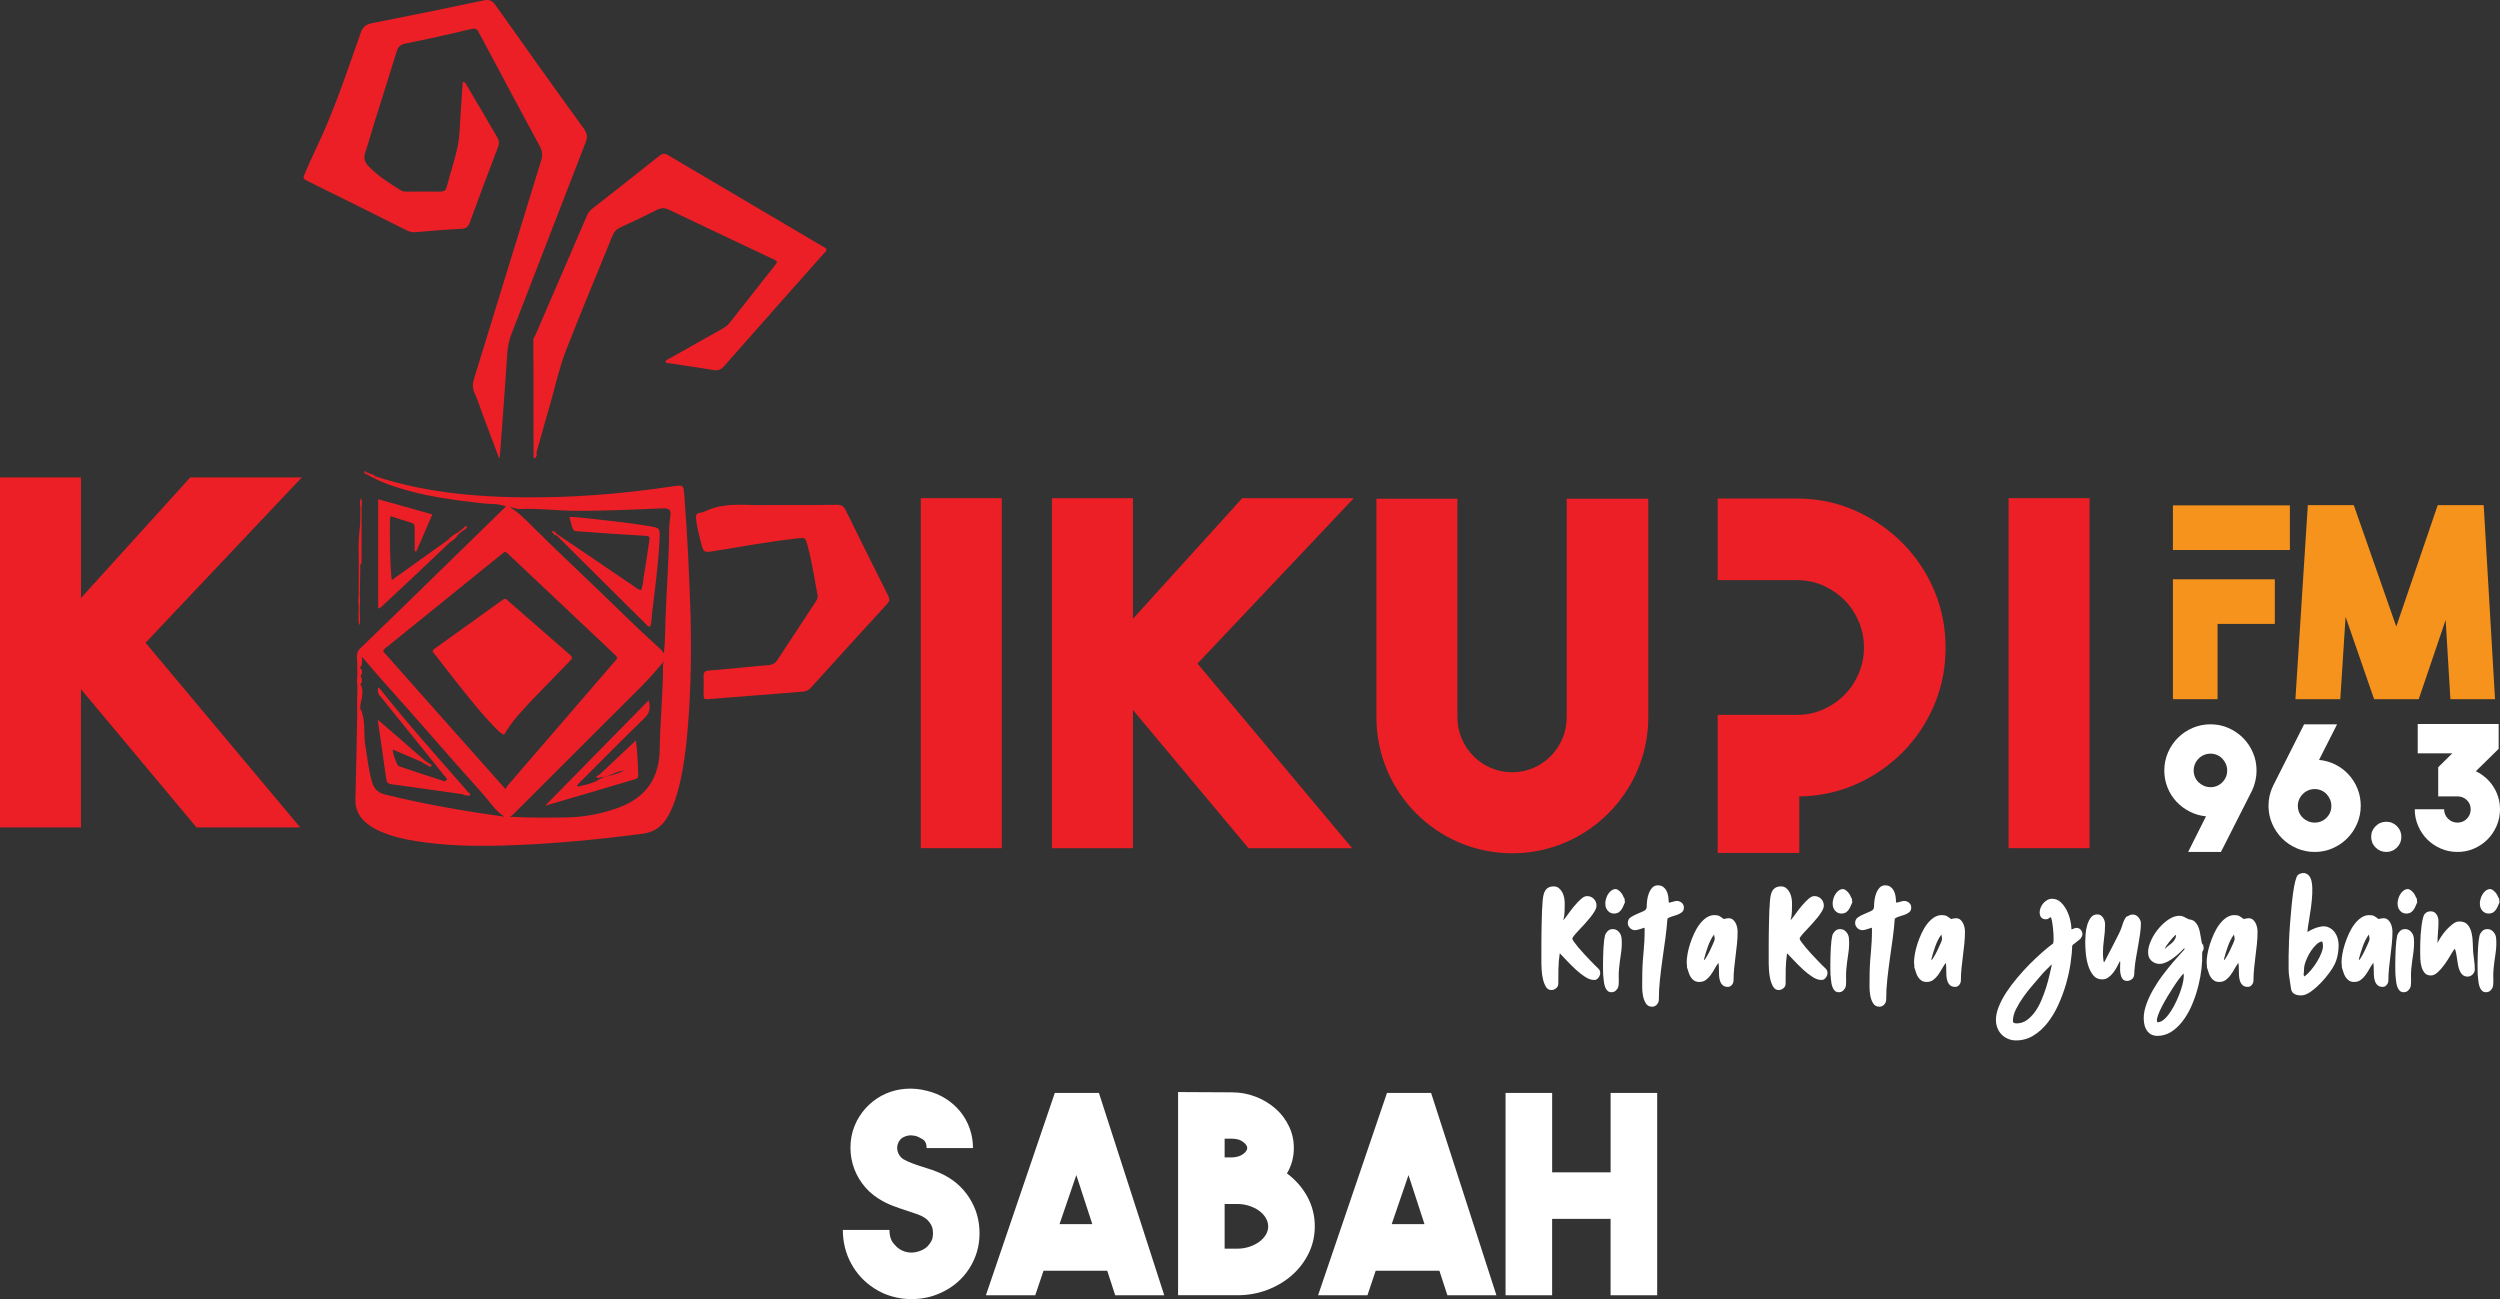 <?xml version="1.0" encoding="utf-8"?>
<!-- Generator: Adobe Illustrator 27.0.1, SVG Export Plug-In . SVG Version: 6.00 Build 0)  -->
<svg version="1.1" id="Layer_1" xmlns="http://www.w3.org/2000/svg" xmlns:xlink="http://www.w3.org/1999/xlink" x="0px" y="0px"
	 viewBox="0 0 1080 561.22" style="enable-background:new 0 0 1080 561.22;" xml:space="preserve">
<rect x="0" y="0" width="1080" height="561.22" fill="#333333" stroke="none"/>
<style type="text/css">
	.st0{fill:#EC1F26;}
	.st1{fill:#F6931C;}
	.st2{fill:#FFFFFF;}
</style>
<g>
	<g>
		<g>
			<g>
				<g>
					<path class="st0" d="M252.24,55.59C239.4,37.92,226.72,20.1,214.11,2.28c-1.36-1.96-2.64-2.64-5.06-2.11
						c-16.16,3.4-32.32,6.72-48.55,9.89c-2.49,0.53-3.78,1.59-4.68,4.15c-5.96,16.84-11.55,33.9-19.33,50.06
						c-1.66,3.4-3.17,6.95-4.68,10.42c-1.06,2.42-0.98,2.49,1.28,3.62c14.19,7.02,28.39,14.04,42.51,21.14
						c1.36,0.76,2.72,0.98,4.3,0.83c6.42-0.53,12.84-1.13,19.33-1.43c2.04-0.08,3.02-0.76,3.7-2.72c4-10.87,8-21.67,12.16-32.47
						c0.68-1.74,0.53-3.02-0.38-4.53c-4.38-7.4-8.61-14.8-12.99-22.12c-0.38-0.6-0.53-1.59-1.81-1.66c-0.3,4.53-0.6,9.14-0.91,13.67
						c-0.38,4.61-0.3,9.29-1.21,13.82c-1.21,6.04-3.25,11.85-4.76,17.74c-0.38,1.59-1.06,2.19-2.79,2.19c-4.83-0.08-9.74,0-14.57,0
						c-0.83,0-1.59,0-2.34-0.45c-4.98-3.1-9.97-6.19-14.12-10.5c-1.66-1.74-2.27-3.55-1.43-5.96c1.43-4.15,2.57-8.46,3.85-12.61
						c3.25-10.34,6.57-20.69,9.74-31.03c0.6-2.04,1.59-2.94,3.7-3.4c9.51-1.89,18.95-4,28.39-6.27c1.96-0.45,2.87,0,3.47,1.66
						c0.23,0.38,0.45,0.83,0.68,1.21c8.46,15.86,16.91,31.79,25.52,47.64c1.13,2.11,1.36,3.93,0.68,6.19
						c-9.66,31.33-19.25,62.67-28.92,94c-0.76,2.27-0.91,4.38,0.15,6.64c1.28,2.87,2.27,5.81,3.32,8.76
						c2.42,6.42,4.76,12.76,7.17,19.1c0.3-0.08,0.53-0.08,0.38-0.3c0.3-4.3,0.68-8.68,0.98-12.99c0.83-10.95,1.59-21.9,2.34-32.84
						c0.23-2.57,0.83-4.98,1.74-7.4c10.72-27.56,21.29-55.12,32.01-82.68C253.9,59.29,253.67,57.63,252.24,55.59z"/>
				</g>
				<g>
					<path class="st0" d="M356.96,107.46c-0.08-0.08-0.15-0.15-0.23-0.23c-22.8-13.44-45.6-26.88-68.33-40.32
						c-1.51-0.83-2.42-0.53-3.62,0.45C275.19,75,265.6,82.55,255.94,90.1c-1.06,0.83-1.81,1.74-2.34,2.94
						c-7.47,17.44-15.03,34.81-22.5,52.17c-1.06,1.06-0.6,2.42-0.68,3.55c0,16.08,0.08,32.09,0.08,48.17c0,0.38-0.15,0.98,0.53,1.06
						c0.68-0.53,0.98-1.21,0.83-2.11c-0.08-0.08-0.08-0.15-0.15-0.23c2.19-7.7,4.3-15.4,6.49-22.95c1.96-7.1,3.62-14.35,6.27-21.22
						c6.49-16.69,13.44-33.15,20.16-49.76c0.68-1.59,1.59-2.64,3.17-3.4c5.36-2.42,10.72-4.98,15.93-7.63c1.96-0.98,3.4-0.98,5.44,0
						c14.57,7.02,29.22,13.82,43.79,20.76c0.91,0.45,1.96,0.76,2.64,1.51c0.08,0.6-0.23,0.91-0.53,1.28
						c-6.72,8.53-13.44,17.06-20.16,25.6c-0.83,0.98-1.89,1.66-3.02,2.27c-7.25,4.08-14.5,8.15-21.75,12.23
						c-0.91,0.53-2.11,0.83-2.72,1.96c0.23,0.23,0.38,0.45,0.53,0.45c6.8,1.06,13.52,1.96,20.24,3.1c2.11,0.38,3.4-0.23,4.76-1.81
						c14.19-16.16,28.47-32.24,42.74-48.32C356.28,109.13,357.19,108.6,356.96,107.46z"/>
				</g>
			</g>
			<g>
				<g>
					<path class="st0" d="M383.69,257.34c-6.19-12.31-12.31-24.61-18.35-36.92c-0.83-1.74-1.81-2.34-3.7-2.34
						c-8,0.15-15.93,0.08-23.93,0.08c-5.36,0-10.65,0.15-15.86-0.08c-5.96-0.15-11.78,0.15-17.21,2.79c-0.6,0.3-1.28,0.6-1.96,0.6
						c-1.96,0.15-2.19,1.28-1.96,2.87c0.38,3.25,1.13,6.34,1.96,9.51c1.28,5.06,1.21,4.98,6.49,4.08c11.7-1.89,23.41-4,35.26-5.36
						c3.47-0.38,3.47-0.38,4.45,3.1c1.89,7.02,2.94,14.19,4.3,21.37c0.3,1.36-0.38,2.19-0.98,3.17
						c-5.44,8.31-10.95,16.61-16.38,24.92c-0.91,1.36-2.04,2.04-3.62,2.19c-3.4,0.23-6.72,0.6-10.04,0.91
						c-5.29,0.45-10.57,1.06-15.86,1.43c-1.74,0.15-2.42,0.76-2.34,2.57c0.08,2.72,0,5.51,0,8.31c0,1.21,0.45,1.59,1.66,1.51
						c2.87-0.23,5.74-0.45,8.61-0.68c10.8-0.83,21.67-1.74,32.47-2.57c1.43-0.08,2.57-0.53,3.55-1.66
						c10.95-12.08,21.9-24.16,32.92-36.17C384.29,259.76,384.44,258.85,383.69,257.34z"/>
				</g>
				<g>
					<path class="st0" d="M179.83,238.24c2.27-5.21,4.53-10.5,6.95-16.01c-7.93-2.19-15.55-4.38-23.41-6.57c0,16.01,0,31.49,0,47.27
						c1.21-0.38,1.81-1.21,2.57-1.89c4.3-4,8.61-8,12.91-12.08c5.29-4.91,10.42-9.89,15.63-14.8c1.43-0.76,2.57-1.89,3.47-3.25
						c0,0,0,0,0-0.08c0,0.08,0,0.08,0,0.15c0.23-0.15,0.38-0.38,0.6-0.53c0,0,0-0.08-0.08-0.08c0,0,0,0,0.08,0
						c0.23-0.23,0.45-0.38,0.68-0.6v0.08c0.3-0.23,0.53-0.38,0.68-0.6v-0.08l0.08,0.08c0.83-0.45,1.66-0.83,1.81-2.04
						c-0.98,0.15-1.51,0.53-1.81,1.21h-0.08l0,0c-0.3,0.08-0.6,0.23-0.68,0.68c-0.53,0.08-0.98,0.45-1.28,0.83l0,0
						c-1.66,0.91-3.25,1.89-4.45,3.32l0,0l0,0c-8.08,5.74-16.08,11.48-24.24,17.37c-0.76-4.53-1.13-25.37-0.6-27.63
						c2.64,0.83,5.29,1.66,7.93,2.49c2.57,0.83,2.57,0.83,2.57,3.62c0,3.02,0,6.04,0,9.06C179.37,238.16,179.6,238.24,179.83,238.24
						z M198.1,230.08c0,0,0,0.08,0.08,0.08l0,0C198.1,230.16,198.1,230.08,198.1,230.08L198.1,230.08z"/>
				</g>
				<g>
					<path class="st0" d="M154.99,261.8C154.99,261.8,154.99,261.87,154.99,261.8C154.99,261.87,154.91,261.87,154.99,261.8
						c-0.08,1.43-0.08,2.87-0.15,4.3h0.08c0.08,1.36-0.3,2.72,0.6,4c0-1.36,0-2.72,0-4.08l-0.08-0.08c0-1.28,0-2.72,0-4
						c0-0.08,0.08-0.08,0.08-0.15c0-1.59,0-3.25,0-4.83h-0.08c0.08-4.3,0.15-8.61,0.23-12.99l0,0c0.53-0.6,0.53-1.28,0.53-1.96
						c0-7.7,0-15.4,0-23.1c0.08-1.21,0.38-2.42-0.3-3.62c-0.6,1.21-0.3,2.42-0.3,3.62h0.08v0.08c-0.08,3.17,0.08,6.42-0.3,9.59
						c-0.6,4.45-0.45,8.91-0.38,13.36c0,5.06,0,9.97-0.08,15.03l0.08,0.08C154.76,258.7,154.76,260.21,154.99,261.8z"/>
				</g>
				<g>
					<path class="st0" d="M295.65,214.38c-0.38-4.98-0.3-4.98-5.36-4.23c-18.42,2.72-36.92,4.45-55.57,4.68
						c-24.69,0.3-49.15-1.36-72.86-9.14c0,0,0,0-0.08,0l0.08-0.08c-0.53-0.68-1.28-0.76-2.04-0.91l0,0
						c-0.38-0.45-0.91-0.53-1.36-0.53l-0.08-0.08c-0.23-0.38-0.83-0.76-0.98-0.23c-0.23,0.6,0.53,0.83,1.06,1.06
						c0.45,0.23,0.91,0.45,1.36,0.76v-0.08c0.45,0.3,0.83,0.76,1.43,0.68v0.08c2.72,1.51,5.66,2.64,8.61,3.62
						c12.84,4.38,26.2,6.12,39.64,7.55c3.02,0.3,6.19,0,9.06,1.28c-14.65,14.27-29.22,28.54-43.87,42.81
						c-6.49,6.34-13.06,12.68-19.63,19.03c-1.51,2.11-0.53,4.61-0.76,6.95c0.08,1.36,0.08,2.79,0.08,4.15
						c-0.15,1.59-0.23,3.25,0,4.83c0.08,0,0.08-0.08,0.15-0.08c0,0,0,0.08-0.08,0.08c-0.08,4.38-0.38,8.76-0.08,13.14
						c0.08-0.08,0.08-0.08,0.08-0.15c-0.08,0.15-0.08,0.23-0.15,0.38c-0.23,11.78-0.45,23.56-0.76,35.34
						c-0.15,4.23,1.59,7.63,4.76,10.27c1.89,1.59,4,2.72,6.27,3.7c4.83,2.11,9.89,3.25,15.03,4.08c12.16,1.96,24.39,2.27,36.62,1.96
						c20.61-0.53,41.07-2.49,61.46-5.13c5.36-0.76,8.61-3.47,11.02-7.78c1.28-2.27,2.19-4.61,3.02-7.02
						c2.49-7.63,3.78-15.48,4.68-23.41c1.96-18.12,2.34-36.39,1.96-54.67C297.84,249.64,297.01,232.05,295.65,214.38z
						 M167.75,279.01c16.08-13.06,32.16-26.05,48.25-39.04c2.57-2.11,2.11-1.96,4.38,0.15c14.72,13.89,29.45,27.79,44.09,41.6
						c0.53,0.45,0.98,0.98,1.51,1.43c0.76,0.68,0.76,1.36,0.08,2.04c-0.23,0.23-0.45,0.53-0.68,0.76
						c-15.33,17.74-30.65,35.49-45.98,53.31c-0.3,0.38-0.53,0.83-1.06,1.59c-17.97-20.24-35.49-39.87-52.85-59.5
						C166.01,280.07,166.99,279.61,167.75,279.01z M166.46,343.26c-3.1-0.76-4.76-2.34-5.66-5.21c-1.59-5.13-2.04-10.42-2.94-15.63
						c-0.91-5.21,0.23-10.65-1.89-15.7c-0.23-0.3-0.53-0.45-0.98-0.45l-0.08,0.08v-0.08c0.23,0,0.45,0,0.68,0
						c0.08-0.53,0.08-1.06,0.08-1.59c0.23-0.91,0.23-1.81,0.6-2.72c0.3-1.89,0.53-3.85-0.23-5.74c-0.15-0.23-0.3-0.38-0.45-0.45
						c0.98-0.91,0.83-1.96,0.53-3.02c-0.15-0.23-0.23-0.45-0.38-0.6c0.98-1.36,0.91-2.57-0.3-3.85c0.15-0.08,0.3-0.15,0.45-0.3
						c0.76-1.43,0.53-2.94,0.38-4.38c9.29,11.02,19.1,21.59,28.54,32.47c8,9.14,16.01,18.27,24.09,27.26
						c2.94,3.25,5.21,7.1,8.99,9.44C200.59,350.44,183.38,347.42,166.46,343.26z M285,323.63c-0.15,12.38-5.81,20.76-17.44,25.14
						c-7.63,2.87-15.55,4.3-23.71,4.38c-7.85,0.08-15.78,0.15-23.63-0.3c1.36-0.68,2.27-1.89,3.32-2.87
						c17.82-17.74,35.64-35.64,53.46-53.38c3.32-3.25,6.27-6.8,9.29-10.27c0.15-0.3,0.3-0.6,0.53-0.91
						c-0.15,0.6-0.38,1.21-0.38,1.89C286.44,299.47,285.16,311.55,285,323.63z M289.61,222.84c-0.23,1.96-0.53,3.93-0.53,5.89
						c-0.08,12.91-1.13,25.82-1.59,38.73c-0.15,4.98-0.15,9.97-0.68,14.87c-0.68-1.21-1.74-2.19-2.72-3.02
						c-8.83-8-17.29-16.38-25.82-24.61c-9.14-8.83-18.42-17.44-27.41-26.43c-3.32-3.25-6.64-6.8-10.8-9.36
						c1.51,0.3,2.94,1.06,4.61,0.98c7.63-0.38,15.18,0.68,22.8,0.76c13.06,0.15,26.05-0.53,39.11-1.06
						C289.23,219.51,289.91,220.57,289.61,222.84z"/>
				</g>
				<g>
					<path class="st0" d="M245.59,286.18c2.04-2.04,2.04-2.11-0.08-3.93c-8.38-7.32-16.84-14.72-25.29-22.05
						c-2.11-1.81-1.59-2.11-4.23-0.23c-9.21,6.57-18.35,13.21-27.56,19.78c-0.53,0.38-1.21,0.68-1.59,1.66
						c3.17,4,6.34,8.23,9.66,12.38c5.66,7.1,11.25,14.35,17.67,20.84c1.06,1.06,2.04,2.27,3.62,2.72c3.1-5.36,7.17-9.74,11.17-14.04
						C234.42,297.58,240.08,291.92,245.59,286.18z"/>
				</g>
				<g>
					<path class="st0" d="M280.02,227.21c-9.06-1.51-18.12-2.34-27.18-3.4c-2.27-0.3-4.53-0.38-6.87-0.53
						c1.96,7.32,0.76,5.96,7.32,6.49c8.31,0.68,16.61,1.13,24.92,1.66c2.49,0.15,2.57,0.3,2.19,2.72
						c-0.68,4.53-1.28,9.14-2.11,13.67c-0.45,2.34-0.3,4.83-1.36,7.1c-1.43-0.23-2.34-1.21-3.4-1.89
						c-11.1-7.55-22.2-15.03-33.3-22.58c-0.38-0.83-0.91-1.13-1.96-0.91c0.68,0.83,1.06,1.59,1.96,1.81c0-0.08,0-0.15,0-0.23
						c0.08,0.08,0.15,0.08,0.23,0.15c13.06,12.99,26.05,25.97,39.11,38.88c0.3,0.3,0.6,0.68,1.36,0.45c0.6-1.66,0.53-3.7,0.76-5.59
						c1.28-10.65,2.72-21.29,3.25-32.01C285.16,228.04,285.08,228.04,280.02,227.21z"/>
				</g>
				<g>
					<path class="st0" d="M235.62,347.95c0.38,0.15,1.06-0.23,1.81-0.45c6.12-1.81,12.16-3.55,18.27-5.36
						c5.96-1.74,11.93-3.55,17.89-5.29c0.98-0.3,2.11-0.38,2.11-1.81c-0.08-4.91-0.3-9.82-0.98-15.18
						c-5.51,5.21-10.65,9.97-15.78,14.8c-0.45,0.3-0.91,0.53-1.36,0.76c0.6,1.06,1.21,0.76,1.81,0.3c0.08,0,0.15,0.08,0.23,0.08
						c3.32,0.08,5.96-2.57,9.97-2.94c-1.74,1.13-3.17,1.28-4.38,1.74c-2.57,0.91-5.36,1.06-7.63,2.87
						c-2.42,1.06-4.91,1.66-7.47,2.27l0,0c-0.3-0.08-0.6-0.08-0.98-0.23c0.76-0.91,1.51-1.74,2.34-2.49
						c9.06-9.06,18.05-18.2,27.26-27.11c2.19-2.19,2.19-4.38,1.51-7.4C265.15,317.9,250.35,333,235.62,347.95z"/>
				</g>
				<g>
					<path class="st0" d="M202.18,342.21c-0.3-0.3-0.53-0.68-0.83-1.06c-12.61-14.42-25.44-28.69-37.3-43.72
						c-0.08-0.15-0.38-0.23-0.68-0.38c-0.3,1.28-0.23,2.42,0.68,3.47c1.13,1.21,2.11,2.49,3.1,3.78
						c8.68,10.72,17.37,21.52,26.05,32.32c-0.38,0.38-0.68,0.68-0.98,0.98c-6.34-2.04-12.61-4.15-18.95-6.27
						c-0.6-0.23-1.36-0.38-1.66-1.06c-0.76-2.04-1.81-4.08-1.96-6.49c4.38,1.89,8.61,3.7,12.84,5.51c0.53,0.76,1.51,0.83,2.27,1.36
						h0.08c0.45,0.53,1.06,0.91,1.51,0.23c0.3-0.45-0.38-0.91-0.91-1.06v0.08c-0.68-0.45-1.36-0.98-2.04-1.43l0,0l0,0
						c-3.32-2.87-6.57-5.81-9.89-8.68c-3.25-2.79-6.49-5.59-10.34-8.91c1.36,9.21,2.57,17.52,3.7,25.82
						c0.23,1.36,0.91,1.96,2.27,2.11c2.79,0.3,5.51,0.76,8.23,1.13c7.55,1.06,15.03,2.11,22.58,3.17c0.53,0.45,1.21,0.53,1.89,0.53
						c0.45,0.08,1.06,0.23,1.21-0.23C203.23,342.81,202.7,342.43,202.18,342.21z"/>
				</g>
			</g>
		</g>
		<g>
			<g>
				<polygon class="st1" points="963.56,237.6 989.23,237.6 989.23,218.32 938.7,218.32 938.7,237.6 957.98,237.6 				"/>
			</g>
			<g>
				<polygon class="st1" points="938.7,250.26 938.7,302.04 957.98,302.04 957.98,269.53 982.73,269.53 982.73,250.26 
					963.56,250.26 957.98,250.26 				"/>
			</g>
			<g>
				<path class="st1" d="M1053.1,218.21h19.85l4.9,83.83h-19.28l-2.05-34.22l-11.63,34.22h-19.28l-12.32-35.59l-2.28,35.59h-19.39
					l5.36-83.83h19.85l18.36,52.47L1053.1,218.21z"/>
			</g>
		</g>
		<g>
			<path class="st2" d="M952.99,352.66c-2.5-0.25-4.85-0.94-7.05-2.06c-2.2-1.13-4.11-2.56-5.74-4.31s-2.9-3.78-3.83-6.08
				s-1.39-4.75-1.39-7.35c0-2.75,0.53-5.34,1.58-7.76c1.05-2.43,2.48-4.54,4.28-6.34c1.8-1.8,3.91-3.23,6.34-4.28
				c2.43-1.05,5.01-1.58,7.76-1.58s5.33,0.53,7.73,1.58s4.5,2.48,6.3,4.28s3.23,3.91,4.28,6.34c1.05,2.43,1.58,5.01,1.58,7.76
				c0,2.95-0.63,5.8-1.88,8.55l-13.5,26.63h-14.18L952.99,352.66z M954.94,325.58c-1,0-1.94,0.19-2.81,0.56
				c-0.88,0.37-1.65,0.9-2.33,1.58c-0.67,0.68-1.2,1.45-1.57,2.33c-0.38,0.88-0.56,1.81-0.56,2.81s0.19,1.94,0.56,2.81
				c0.37,0.88,0.9,1.64,1.57,2.29c0.68,0.65,1.45,1.16,2.33,1.54c0.87,0.37,1.81,0.56,2.81,0.56c2,0,3.7-0.7,5.1-2.1
				c1.4-1.4,2.1-3.1,2.1-5.1c0-1-0.19-1.94-0.56-2.81c-0.38-0.87-0.89-1.65-1.54-2.33c-0.65-0.68-1.41-1.2-2.29-1.58
				C956.88,325.77,955.94,325.58,954.94,325.58z"/>
			<path class="st2" d="M1001.83,328.28c2.55,0.25,4.91,0.93,7.09,2.03c2.18,1.1,4.08,2.54,5.7,4.31c1.62,1.78,2.9,3.81,3.83,6.11
				c0.92,2.3,1.39,4.75,1.39,7.35c0,2.75-0.53,5.34-1.58,7.76c-1.05,2.43-2.48,4.54-4.28,6.34c-1.8,1.8-3.9,3.23-6.3,4.28
				c-2.4,1.05-4.98,1.58-7.73,1.58s-5.34-0.53-7.76-1.58c-2.43-1.05-4.54-2.48-6.34-4.28c-1.8-1.8-3.23-3.91-4.28-6.34
				c-1.05-2.43-1.58-5.01-1.58-7.76c0-3,0.65-5.85,1.95-8.55l13.43-26.63h14.25L1001.83,328.28z M999.95,355.36c2,0,3.7-0.7,5.1-2.1
				c1.4-1.4,2.1-3.1,2.1-5.1c0-1-0.19-1.94-0.56-2.81c-0.38-0.87-0.89-1.65-1.54-2.33c-0.65-0.68-1.41-1.2-2.29-1.58
				c-0.88-0.37-1.81-0.56-2.81-0.56s-1.94,0.19-2.81,0.56c-0.88,0.38-1.65,0.9-2.33,1.58s-1.2,1.45-1.58,2.33
				c-0.38,0.88-0.56,1.81-0.56,2.81s0.19,1.94,0.56,2.81c0.37,0.88,0.9,1.64,1.58,2.29c0.67,0.65,1.45,1.16,2.33,1.54
				C998.01,355.18,998.95,355.36,999.95,355.36z"/>
			<path class="st2" d="M1037.39,361.52c0,1.8-0.64,3.34-1.91,4.61c-1.28,1.28-2.81,1.91-4.61,1.91c-1.8,0-3.34-0.64-4.61-1.91
				c-1.28-1.28-1.91-2.81-1.91-4.61s0.64-3.34,1.91-4.61c1.28-1.28,2.81-1.91,4.61-1.91c1.8,0,3.34,0.64,4.61,1.91
				S1037.39,359.72,1037.39,361.52z"/>
			<path class="st2" d="M1069.57,333.16c1.55,0.75,2.96,1.69,4.24,2.81c1.28,1.13,2.38,2.4,3.3,3.83s1.64,2.96,2.14,4.61
				s0.75,3.38,0.75,5.18c0,2.55-0.49,4.95-1.46,7.2c-0.98,2.25-2.29,4.2-3.94,5.85s-3.59,2.96-5.81,3.94
				c-2.23,0.98-4.61,1.46-7.16,1.46s-4.95-0.49-7.2-1.46c-2.25-0.98-4.2-2.29-5.85-3.94s-2.96-3.6-3.94-5.85s-1.46-4.65-1.46-7.2
				h12.68c0,1.6,0.56,2.96,1.69,4.09c1.13,1.13,2.49,1.69,4.09,1.69s2.95-0.56,4.05-1.69c1.1-1.13,1.65-2.49,1.65-4.09
				c0-1.55-0.55-2.86-1.65-3.94c-1.1-1.07-2.45-1.61-4.05-1.61h-8.33v-12.6l6.08-6h-14.93v-12.68h34.96v10.73L1069.57,333.16z"/>
		</g>
		<g>
			<path class="st2" d="M673.91,411.91l-0.12,0.06c-0.32,2.19-0.51,4.36-0.55,6.5c-0.04,2.15-0.06,4.31-0.06,6.5
				c0,0.77-0.31,1.42-0.94,1.94c-0.63,0.53-1.31,0.79-2.04,0.79c-1.01,0-1.8-0.48-2.37-1.43c-0.57-0.95-0.99-2.06-1.28-3.31
				c-0.28-1.26-0.47-2.52-0.55-3.8s-0.12-2.26-0.12-2.95V411c0-0.65,0-1.62,0-2.92c0-1.3,0.01-2.74,0.03-4.35
				c0.02-1.6,0.05-3.29,0.09-5.07c0.04-1.78,0.09-3.48,0.15-5.1s0.15-3.09,0.27-4.41s0.28-2.3,0.49-2.95
				c0.61-2.19,2.03-3.28,4.25-3.28c0.89,0,1.64,0.24,2.25,0.73c0.61,0.49,1.1,1.09,1.49,1.82c0.38,0.73,0.66,1.51,0.82,2.34
				c0.16,0.83,0.24,1.61,0.24,2.34c0,1.05-0.02,2.25-0.06,3.59s-0.22,2.51-0.55,3.52l0.12,0.12c0.53-0.57,1.19-1.43,2.01-2.58
				c0.81-1.15,1.69-2.3,2.64-3.43s1.9-2.13,2.86-2.98c0.95-0.85,1.81-1.28,2.58-1.28c1.17,0,2.16,0.39,2.95,1.18
				c0.79,0.79,1.18,1.77,1.18,2.95c0,0.65-0.25,1.42-0.76,2.31c-0.51,0.89-1.15,1.82-1.94,2.8c-0.79,0.97-1.63,1.94-2.52,2.92
				c-0.89,0.97-1.73,1.87-2.52,2.7c-0.79,0.83-1.44,1.56-1.94,2.19c-0.51,0.63-0.76,1.06-0.76,1.31c0,0.28,0.24,0.76,0.73,1.43
				c0.49,0.67,1.09,1.45,1.82,2.34c0.73,0.89,1.55,1.82,2.46,2.8c0.91,0.97,1.78,1.89,2.61,2.77c0.83,0.87,1.58,1.64,2.25,2.31
				c0.67,0.67,1.14,1.12,1.43,1.37c0.49,0.49,0.73,1.09,0.73,1.82c0,0.69-0.24,1.37-0.73,2.04s-1.11,1-1.88,1
				c-1.22,0-2.51-0.45-3.89-1.34c-1.38-0.89-2.73-1.95-4.07-3.19s-2.6-2.49-3.8-3.77C675.72,413.77,674.72,412.73,673.91,411.91z"/>
			<path class="st2" d="M692.74,422.91l-0.06-0.73c-0.08-0.53-0.13-1.28-0.15-2.25s-0.03-2.05-0.03-3.22s0.02-2.4,0.06-3.68
				s0.09-2.49,0.15-3.65c0.06-1.15,0.15-2.2,0.27-3.13s0.24-1.62,0.36-2.07c0.2-0.69,0.57-1.31,1.09-1.85
				c0.53-0.55,1.15-0.86,1.88-0.94c1.13-0.12,2.09,0.21,2.86,1c0.77,0.79,1.22,1.71,1.34,2.77c0.2,2.15,0.11,4.46-0.27,6.93
				c-0.39,2.47-0.68,4.82-0.88,7.05c-0.08,1.09-0.1,2.19-0.06,3.28s0.02,2.17-0.06,3.22c-0.08,0.32-0.15,0.61-0.21,0.85
				c-0.06,0.24-0.19,0.49-0.4,0.73c-0.24,0.36-0.54,0.68-0.88,0.94s-0.76,0.41-1.25,0.46c-0.77,0.08-1.39-0.06-1.85-0.43
				c-0.47-0.36-0.83-0.85-1.09-1.46s-0.46-1.26-0.58-1.94C692.87,424.11,692.78,423.48,692.74,422.91z M701.98,389.79
				c-0.24,0.53-0.48,1.06-0.7,1.61c-0.22,0.55-0.49,1.04-0.79,1.49c-0.3,0.45-0.67,0.83-1.09,1.15c-0.43,0.32-1,0.53-1.73,0.61
				c-1.18,0.08-2.14-0.25-2.89-1s-1.17-1.65-1.25-2.7c-0.08-0.61-0.04-1.3,0.12-2.07c0.16-0.77,0.43-1.5,0.79-2.19
				s0.83-1.28,1.4-1.76c0.57-0.49,1.19-0.77,1.88-0.85c0.36-0.04,0.75,0.06,1.15,0.3s0.79,0.56,1.15,0.94
				c0.36,0.39,0.67,0.79,0.91,1.22s0.4,0.8,0.49,1.12l0.36,0.43L701.98,389.79z"/>
			<path class="st2" d="M721.06,389.98c0.16-0.04,0.4-0.1,0.7-0.18s0.63-0.17,0.97-0.27c0.34-0.1,0.67-0.18,0.97-0.24
				s0.52-0.09,0.64-0.09c0.81,0,1.53,0.26,2.16,0.79c0.63,0.53,0.94,1.22,0.94,2.07s-0.27,1.51-0.82,1.98s-1.21,0.84-1.98,1.12
				c-0.77,0.28-1.56,0.54-2.37,0.76s-1.46,0.54-1.94,0.94c-0.2,2.88-0.51,5.76-0.91,8.66c-0.41,2.9-0.81,5.8-1.22,8.72
				s-0.77,5.84-1.09,8.78c-0.33,2.94-0.49,5.86-0.49,8.78c0,0.81-0.28,1.53-0.85,2.16c-0.57,0.63-1.26,0.94-2.07,0.94
				c-1.22,0-2.13-0.5-2.73-1.49c-0.61-0.99-1.02-2.16-1.25-3.49c-0.22-1.34-0.33-2.7-0.3-4.1c0.02-1.4,0.03-2.52,0.03-3.37
				c0-3.52,0.17-7.02,0.52-10.48c0.34-3.46,0.52-6.96,0.52-10.48l-0.06-0.73c-0.24,0.08-0.56,0.18-0.94,0.3
				c-0.39,0.12-0.77,0.24-1.15,0.36c-0.39,0.12-0.75,0.22-1.09,0.3s-0.64,0.12-0.88,0.12c-0.85,0-1.59-0.31-2.22-0.94
				c-0.63-0.63-0.94-1.35-0.94-2.16c0-1.09,0.43-1.92,1.28-2.49c0.85-0.57,1.78-1.05,2.8-1.46c1.01-0.4,1.94-0.81,2.8-1.22
				c0.85-0.4,1.28-1.01,1.28-1.82c0-0.73,0.06-1.63,0.18-2.7s0.36-2.1,0.73-3.07c0.36-0.97,0.86-1.8,1.49-2.49s1.43-1.03,2.4-1.03
				c0.93,0,1.7,0.22,2.31,0.67s1.08,1,1.43,1.67c0.34,0.67,0.59,1.41,0.73,2.22c0.14,0.81,0.21,1.58,0.21,2.31
				C720.82,389.51,720.9,389.73,721.06,389.98z"/>
			<path class="st2" d="M740.69,395.32c0.89,0,1.61,0.15,2.16,0.46s1.14,0.72,1.79,1.25c0.32-0.08,0.68-0.16,1.06-0.24
				s0.74-0.12,1.06-0.12c0.73,0,1.34,0.19,1.82,0.58c0.49,0.39,0.88,0.87,1.19,1.46c0.3,0.59,0.53,1.22,0.67,1.88
				c0.14,0.67,0.21,1.29,0.21,1.85c0,1.78-0.09,3.55-0.27,5.29c-0.18,1.74-0.39,3.49-0.61,5.26c-0.22,1.76-0.43,3.52-0.61,5.29
				s-0.27,3.52-0.27,5.26c0,0.69-0.23,1.33-0.7,1.91c-0.47,0.59-1.04,0.88-1.73,0.88c-0.97,0-1.72-0.24-2.25-0.73
				c-0.53-0.49-0.91-1.09-1.15-1.82c-0.24-0.73-0.39-1.53-0.43-2.4s-0.06-1.67-0.06-2.4c0-0.45-0.01-0.94-0.03-1.49
				s-0.07-1.04-0.15-1.49h-0.06c-0.53,0.69-1.05,1.51-1.58,2.46c-0.53,0.95-1.09,1.85-1.7,2.7s-1.31,1.57-2.1,2.16
				s-1.73,0.88-2.83,0.88c-0.93,0-1.69-0.2-2.28-0.61c-0.59-0.4-1.07-0.91-1.46-1.52s-0.69-1.29-0.91-2.04s-0.46-1.47-0.7-2.16
				c0.04-0.36,0.03-0.72-0.03-1.06c-0.06-0.34-0.09-0.7-0.09-1.06c0-1.01,0.12-2.22,0.36-3.62s0.61-2.85,1.09-4.35
				c0.49-1.5,1.07-3,1.76-4.5s1.48-2.84,2.37-4.01s1.87-2.13,2.95-2.86C738.27,395.69,739.44,395.32,740.69,395.32z M740.75,405.72
				c0-0.32-0.03-0.66-0.09-1s-0.13-0.68-0.21-1c-1.05,1.46-1.92,3.16-2.61,5.1s-1.26,3.79-1.7,5.53l0.06,0.43
				c0.2-0.12,0.56-0.61,1.06-1.46c0.51-0.85,1.01-1.8,1.52-2.86c0.51-1.05,0.96-2.05,1.37-2.98
				C740.55,406.55,740.75,405.96,740.75,405.72z"/>
			<path class="st2" d="M772.11,411.91l-0.12,0.06c-0.32,2.19-0.51,4.36-0.55,6.5c-0.04,2.15-0.06,4.31-0.06,6.5
				c0,0.77-0.31,1.42-0.94,1.94c-0.63,0.53-1.31,0.79-2.04,0.79c-1.01,0-1.8-0.48-2.37-1.43c-0.57-0.95-0.99-2.06-1.28-3.31
				c-0.28-1.26-0.47-2.52-0.55-3.8s-0.12-2.26-0.12-2.95V411c0-0.65,0-1.62,0-2.92c0-1.3,0.01-2.74,0.03-4.35
				c0.02-1.6,0.05-3.29,0.09-5.07c0.04-1.78,0.09-3.48,0.15-5.1s0.15-3.09,0.27-4.41s0.28-2.3,0.49-2.95
				c0.61-2.19,2.03-3.28,4.25-3.28c0.89,0,1.64,0.24,2.25,0.73c0.61,0.49,1.1,1.09,1.49,1.82c0.38,0.73,0.66,1.51,0.82,2.34
				c0.16,0.83,0.24,1.61,0.24,2.34c0,1.05-0.02,2.25-0.06,3.59s-0.22,2.51-0.55,3.52l0.12,0.12c0.53-0.57,1.19-1.43,2.01-2.58
				c0.81-1.15,1.69-2.3,2.64-3.43s1.9-2.13,2.86-2.98c0.95-0.85,1.81-1.28,2.58-1.28c1.17,0,2.16,0.39,2.95,1.18
				c0.79,0.79,1.18,1.77,1.18,2.95c0,0.65-0.25,1.42-0.76,2.31c-0.51,0.89-1.15,1.82-1.94,2.8c-0.79,0.97-1.63,1.94-2.52,2.92
				c-0.89,0.97-1.73,1.87-2.52,2.7c-0.79,0.83-1.44,1.56-1.94,2.19c-0.51,0.63-0.76,1.06-0.76,1.31c0,0.28,0.24,0.76,0.73,1.43
				c0.49,0.67,1.09,1.45,1.82,2.34c0.73,0.89,1.55,1.82,2.46,2.8c0.91,0.97,1.78,1.89,2.61,2.77c0.83,0.87,1.58,1.64,2.25,2.31
				c0.67,0.67,1.14,1.12,1.43,1.37c0.49,0.49,0.73,1.09,0.73,1.82c0,0.69-0.24,1.37-0.73,2.04s-1.11,1-1.88,1
				c-1.22,0-2.51-0.45-3.89-1.34c-1.38-0.89-2.73-1.95-4.07-3.19s-2.6-2.49-3.8-3.77C773.92,413.77,772.92,412.73,772.11,411.91z"/>
			<path class="st2" d="M790.95,422.91l-0.06-0.73c-0.08-0.53-0.13-1.28-0.15-2.25s-0.03-2.05-0.03-3.22s0.02-2.4,0.06-3.68
				s0.09-2.49,0.15-3.65c0.06-1.15,0.15-2.2,0.27-3.13s0.24-1.62,0.36-2.07c0.2-0.69,0.57-1.31,1.09-1.85
				c0.53-0.55,1.15-0.86,1.88-0.94c1.13-0.12,2.09,0.21,2.86,1c0.77,0.79,1.22,1.71,1.34,2.77c0.2,2.15,0.11,4.46-0.27,6.93
				c-0.39,2.47-0.68,4.82-0.88,7.05c-0.08,1.09-0.1,2.19-0.06,3.28s0.02,2.17-0.06,3.22c-0.08,0.32-0.15,0.61-0.21,0.85
				c-0.06,0.24-0.19,0.49-0.4,0.73c-0.24,0.36-0.54,0.68-0.88,0.94c-0.35,0.26-0.76,0.41-1.25,0.46c-0.77,0.08-1.39-0.06-1.85-0.43
				c-0.47-0.36-0.83-0.85-1.09-1.46s-0.46-1.26-0.58-1.94C791.07,424.11,790.99,423.48,790.95,422.91z M800.19,389.79
				c-0.24,0.53-0.48,1.06-0.7,1.61c-0.22,0.55-0.49,1.04-0.79,1.49c-0.3,0.45-0.67,0.83-1.09,1.15c-0.43,0.32-1,0.53-1.73,0.61
				c-1.18,0.08-2.14-0.25-2.89-1s-1.17-1.65-1.25-2.7c-0.08-0.61-0.04-1.3,0.12-2.07c0.16-0.77,0.43-1.5,0.79-2.19
				s0.83-1.28,1.4-1.76c0.57-0.49,1.19-0.77,1.88-0.85c0.36-0.04,0.75,0.06,1.15,0.3s0.79,0.56,1.15,0.94
				c0.36,0.39,0.67,0.79,0.91,1.22s0.4,0.8,0.49,1.12l0.36,0.43L800.19,389.79z"/>
			<path class="st2" d="M819.27,389.98c0.16-0.04,0.4-0.1,0.7-0.18s0.63-0.17,0.97-0.27c0.34-0.1,0.67-0.18,0.97-0.24
				s0.52-0.09,0.64-0.09c0.81,0,1.53,0.26,2.16,0.79c0.63,0.53,0.94,1.22,0.94,2.07s-0.27,1.51-0.82,1.98s-1.21,0.84-1.98,1.12
				c-0.77,0.28-1.56,0.54-2.37,0.76s-1.46,0.54-1.94,0.94c-0.2,2.88-0.51,5.76-0.91,8.66c-0.41,2.9-0.81,5.8-1.22,8.72
				s-0.77,5.84-1.09,8.78c-0.33,2.94-0.49,5.86-0.49,8.78c0,0.81-0.28,1.53-0.85,2.16c-0.57,0.63-1.26,0.94-2.07,0.94
				c-1.22,0-2.13-0.5-2.73-1.49c-0.61-0.99-1.02-2.16-1.25-3.49c-0.22-1.34-0.33-2.7-0.3-4.1c0.02-1.4,0.03-2.52,0.03-3.37
				c0-3.52,0.17-7.02,0.52-10.48c0.34-3.46,0.52-6.96,0.52-10.48l-0.06-0.73c-0.24,0.08-0.56,0.18-0.94,0.3
				c-0.39,0.12-0.77,0.24-1.15,0.36c-0.39,0.12-0.75,0.22-1.09,0.3s-0.64,0.12-0.88,0.12c-0.85,0-1.59-0.31-2.22-0.94
				c-0.63-0.63-0.94-1.35-0.94-2.16c0-1.09,0.43-1.92,1.28-2.49c0.85-0.57,1.78-1.05,2.8-1.46c1.01-0.4,1.94-0.81,2.8-1.22
				c0.85-0.4,1.28-1.01,1.28-1.82c0-0.73,0.06-1.63,0.18-2.7s0.36-2.1,0.73-3.07c0.36-0.97,0.86-1.8,1.49-2.49s1.43-1.03,2.4-1.03
				c0.93,0,1.7,0.22,2.31,0.67s1.08,1,1.43,1.67c0.34,0.67,0.59,1.41,0.73,2.22c0.14,0.81,0.21,1.58,0.21,2.31
				C819.03,389.51,819.11,389.73,819.27,389.98z"/>
			<path class="st2" d="M838.9,395.32c0.89,0,1.61,0.15,2.16,0.46s1.14,0.72,1.79,1.25c0.32-0.08,0.68-0.16,1.06-0.24
				c0.39-0.08,0.74-0.12,1.06-0.12c0.73,0,1.34,0.19,1.82,0.58c0.49,0.39,0.88,0.87,1.19,1.46c0.3,0.59,0.53,1.22,0.67,1.88
				c0.14,0.67,0.21,1.29,0.21,1.85c0,1.78-0.09,3.55-0.27,5.29c-0.18,1.74-0.39,3.49-0.61,5.26c-0.22,1.76-0.43,3.52-0.61,5.29
				s-0.27,3.52-0.27,5.26c0,0.69-0.23,1.33-0.7,1.91c-0.47,0.59-1.04,0.88-1.73,0.88c-0.97,0-1.72-0.24-2.25-0.73
				c-0.53-0.49-0.91-1.09-1.15-1.82c-0.24-0.73-0.39-1.53-0.43-2.4s-0.06-1.67-0.06-2.4c0-0.45-0.01-0.94-0.03-1.49
				s-0.07-1.04-0.15-1.49h-0.06c-0.53,0.69-1.05,1.51-1.58,2.46c-0.53,0.95-1.09,1.85-1.7,2.7s-1.31,1.57-2.1,2.16
				s-1.73,0.88-2.83,0.88c-0.93,0-1.69-0.2-2.28-0.61c-0.59-0.4-1.07-0.91-1.46-1.52s-0.69-1.29-0.91-2.04s-0.46-1.47-0.7-2.16
				c0.04-0.36,0.03-0.72-0.03-1.06c-0.06-0.34-0.09-0.7-0.09-1.06c0-1.01,0.12-2.22,0.36-3.62s0.61-2.85,1.09-4.35
				c0.49-1.5,1.07-3,1.76-4.5s1.48-2.84,2.37-4.01s1.87-2.13,2.95-2.86C836.48,395.69,837.64,395.32,838.9,395.32z M838.96,405.72
				c0-0.32-0.03-0.66-0.09-1s-0.13-0.68-0.21-1c-1.05,1.46-1.92,3.16-2.61,5.1s-1.26,3.79-1.7,5.53l0.06,0.43
				c0.2-0.12,0.56-0.61,1.06-1.46c0.51-0.85,1.01-1.8,1.52-2.86c0.51-1.05,0.96-2.05,1.37-2.98
				C838.76,406.55,838.96,405.96,838.96,405.72z"/>
			<path class="st2" d="M887.15,405.53c0-0.57-0.02-1.28-0.06-2.13s-0.11-1.72-0.21-2.61c-0.1-0.89-0.22-1.74-0.36-2.55
				s-0.31-1.48-0.52-2.01l-0.55,0.18c-0.49,0.49-1.01,0.73-1.58,0.73c-0.93,0-1.62-0.27-2.07-0.82c-0.45-0.55-0.67-1.27-0.67-2.16
				c0-0.69,0.14-1.38,0.43-2.07c0.28-0.69,0.67-1.32,1.15-1.88c0.49-0.57,1.05-1.03,1.7-1.4c0.65-0.36,1.34-0.55,2.07-0.55
				c1.42,0,2.64,0.48,3.68,1.43c1.03,0.95,1.9,2.12,2.61,3.49c0.71,1.38,1.24,2.83,1.58,4.35c0.34,1.52,0.52,2.85,0.52,3.98
				c0.36-0.08,0.73-0.21,1.09-0.4c0.36-0.18,0.75-0.27,1.15-0.27c0.69,0,1.28,0.27,1.76,0.82c0.49,0.55,0.73,1.15,0.73,1.79
				c0,0.57-0.08,0.94-0.24,1.12s-0.34,0.5-0.55,0.94c-0.57,0.41-1.11,0.84-1.64,1.31s-1.07,0.88-1.64,1.25l-0.36,0.55
				c-0.04,2.19-0.27,4.72-0.7,7.6s-1.07,5.82-1.94,8.84s-1.97,5.99-3.28,8.9c-1.32,2.92-2.87,5.52-4.65,7.81s-3.82,4.14-6.11,5.56
				c-2.29,1.42-4.81,2.13-7.57,2.13c-1.26,0-2.42-0.23-3.49-0.7s-2-1.09-2.76-1.88c-0.77-0.79-1.37-1.73-1.79-2.83
				c-0.43-1.09-0.64-2.25-0.64-3.46c0-1.78,0.42-3.71,1.25-5.77c0.83-2.07,1.93-4.14,3.31-6.23s2.95-4.17,4.71-6.26
				s3.55-4.05,5.38-5.89c1.82-1.84,3.62-3.53,5.38-5.07s3.33-2.82,4.71-3.83c0.08-0.32,0.13-0.66,0.15-1
				C887.14,406.19,887.15,405.86,887.15,405.53z M886.42,416.65c-0.12,0.04-0.4,0.27-0.82,0.7s-0.9,0.89-1.43,1.4
				c-0.53,0.51-1.01,1-1.46,1.49s-0.73,0.81-0.85,0.97c-1.01,1.22-2.22,2.62-3.62,4.22s-2.73,3.29-4.01,5.07s-2.37,3.58-3.28,5.38
				c-0.91,1.8-1.37,3.51-1.37,5.14c0,0.45,0.16,0.74,0.49,0.88c0.32,0.14,0.69,0.21,1.09,0.21c1.62,0,3.09-0.47,4.41-1.4
				c1.32-0.93,2.5-2.14,3.56-3.62c1.05-1.48,1.98-3.15,2.76-5.01c0.79-1.86,1.48-3.74,2.07-5.62s1.07-3.69,1.46-5.41
				C885.8,419.34,886.14,417.87,886.42,416.65z"/>
			<path class="st2" d="M915.77,415.26c-0.36,0.73-0.78,1.54-1.25,2.43c-0.47,0.89-1.01,1.74-1.64,2.55s-1.34,1.49-2.13,2.04
				c-0.79,0.55-1.65,0.82-2.58,0.82c-1.66,0-2.98-0.62-3.95-1.85c-0.97-1.24-1.71-2.72-2.22-4.47c-0.51-1.74-0.83-3.52-0.97-5.35
				c-0.14-1.82-0.21-3.32-0.21-4.5c0-0.89,0.05-2.01,0.15-3.34c0.1-1.34,0.33-2.64,0.7-3.92s0.89-2.37,1.58-3.28
				s1.64-1.37,2.86-1.37c0.53,0,0.99,0.13,1.4,0.4c0.4,0.26,0.75,0.61,1.03,1.03c0.28,0.43,0.5,0.89,0.64,1.4
				c0.14,0.51,0.21,0.98,0.21,1.43c0,2.15-0.15,4.27-0.46,6.38c-0.3,2.11-0.46,4.21-0.46,6.32c0,0.57,0.03,1.15,0.09,1.73
				c0.06,0.59,0.13,1.16,0.21,1.73l0.18,0.18l0.18-0.12c1.05-2.07,2.12-4.11,3.19-6.14c1.07-2.03,2.12-4.07,3.13-6.14
				c0.57-1.13,1.05-2.38,1.46-3.74c0.4-1.36,0.95-2.5,1.64-3.43c0.57-0.2,1.02-0.41,1.37-0.64c0.34-0.22,0.86-0.33,1.55-0.33
				c0.45,0,0.88,0.12,1.31,0.36s0.79,0.55,1.09,0.91c0.3,0.36,0.55,0.77,0.73,1.22s0.27,0.87,0.27,1.28c0,1.42-0.12,2.96-0.36,4.62
				s-0.52,3.34-0.82,5.04s-0.61,3.41-0.91,5.14c-0.3,1.72-0.52,3.35-0.64,4.89c-0.08,0.57-0.12,1.22-0.12,1.94s-0.14,1.34-0.43,1.82
				c-0.2,0.41-0.57,0.75-1.09,1.03c-0.53,0.28-1.01,0.43-1.46,0.43c-0.97,0-1.67-0.29-2.1-0.88s-0.72-1.31-0.88-2.16
				c-0.16-0.85-0.22-1.72-0.18-2.61c0.04-0.89,0.06-1.64,0.06-2.25l-0.06-0.61L915.77,415.26L915.77,415.26z"/>
			<path class="st2" d="M943.61,409.61c-0.57,0.61-1.25,1.28-2.04,2.01s-1.63,1.43-2.52,2.1s-1.79,1.25-2.7,1.73
				c-0.91,0.49-1.79,0.79-2.64,0.91c-0.69,0.08-1.35,0.05-1.98-0.09c-0.63-0.14-1.21-0.39-1.73-0.76c-0.53-0.36-0.96-0.81-1.31-1.34
				c-0.34-0.53-0.56-1.13-0.64-1.82c-0.2-1.5,0.05-3.17,0.76-5.01s1.69-3.6,2.95-5.26s2.66-3.09,4.22-4.28s3.07-1.89,4.53-2.1
				c1.05-0.16,1.95-0.07,2.7,0.27s1.55,0.74,2.4,1.19c1.01,0.08,1.82,0.39,2.43,0.91c0.61,0.53,1.09,1.18,1.46,1.94
				c0.36,0.77,0.64,1.61,0.82,2.52s0.33,1.76,0.46,2.55c0.12,0.79,0.24,1.47,0.36,2.04s0.32,0.89,0.61,0.97l0.24,1.4
				c0.04,0.45-0.07,0.85-0.33,1.22c-0.26,0.36-0.38,0.87-0.33,1.52c0.08,1.74-0.01,3.79-0.27,6.14s-0.7,4.77-1.31,7.26
				s-1.41,4.98-2.4,7.47c-0.99,2.49-2.17,4.74-3.53,6.75c-1.36,2.01-2.91,3.7-4.65,5.07c-1.74,1.38-3.67,2.21-5.77,2.49
				c-2.07,0.28-3.71-0.08-4.92-1.09c-1.22-1.01-1.97-2.51-2.25-4.5c-0.33-2.19-0.11-4.48,0.64-6.87c0.75-2.39,1.78-4.75,3.1-7.08
				c1.32-2.33,2.77-4.56,4.38-6.69c1.6-2.13,3.1-4,4.5-5.62s2.56-2.93,3.49-3.92c0.93-0.99,1.4-1.53,1.4-1.61L943.61,409.61z
				 M932,441.63l0.55-0.06c0.89-0.12,1.8-0.64,2.73-1.55c0.93-0.91,1.82-2.04,2.67-3.37c0.85-1.34,1.64-2.81,2.37-4.41
				s1.35-3.16,1.85-4.68c0.51-1.52,0.86-2.91,1.06-4.16c0.2-1.26,0.22-2.21,0.06-2.86c-0.45,0.45-1.05,1.18-1.82,2.19
				s-1.59,2.19-2.46,3.52c-0.87,1.34-1.75,2.74-2.64,4.22s-1.69,2.91-2.4,4.28c-0.71,1.38-1.27,2.62-1.67,3.74
				c-0.41,1.11-0.57,1.95-0.49,2.52c0,0.08,0.02,0.18,0.06,0.3C931.92,441.45,931.96,441.55,932,441.63z M935.16,409.97
				c0.81-0.77,1.69-1.51,2.64-2.22s1.65-1.61,2.1-2.7c0-0.16,0.02-0.32,0.06-0.49c0.04-0.16,0.08-0.3,0.12-0.43l-0.06-0.3
				c-0.36,0.24-0.79,0.63-1.28,1.15c-0.49,0.53-0.97,1.09-1.46,1.7c-0.49,0.61-0.93,1.21-1.34,1.79
				C935.54,409.07,935.28,409.57,935.16,409.97z"/>
			<path class="st2" d="M965.3,395.32c0.89,0,1.61,0.15,2.16,0.46s1.14,0.72,1.79,1.25c0.32-0.08,0.68-0.16,1.06-0.24
				s0.74-0.12,1.06-0.12c0.73,0,1.34,0.19,1.82,0.58c0.49,0.39,0.88,0.87,1.19,1.46c0.3,0.59,0.53,1.22,0.67,1.88
				c0.14,0.67,0.21,1.29,0.21,1.85c0,1.78-0.09,3.55-0.27,5.29c-0.18,1.74-0.39,3.49-0.61,5.26c-0.22,1.76-0.43,3.52-0.61,5.29
				s-0.27,3.52-0.27,5.26c0,0.69-0.23,1.33-0.7,1.91c-0.47,0.59-1.04,0.88-1.73,0.88c-0.97,0-1.72-0.24-2.25-0.73
				c-0.53-0.49-0.91-1.09-1.15-1.82c-0.24-0.73-0.39-1.53-0.43-2.4s-0.06-1.67-0.06-2.4c0-0.45-0.01-0.94-0.03-1.49
				s-0.07-1.04-0.15-1.49h-0.06c-0.53,0.69-1.05,1.51-1.58,2.46c-0.53,0.95-1.09,1.85-1.7,2.7s-1.31,1.57-2.1,2.16
				s-1.73,0.88-2.83,0.88c-0.93,0-1.69-0.2-2.28-0.61c-0.59-0.4-1.07-0.91-1.46-1.52s-0.69-1.29-0.91-2.04s-0.46-1.47-0.7-2.16
				c0.04-0.36,0.03-0.72-0.03-1.06c-0.06-0.34-0.09-0.7-0.09-1.06c0-1.01,0.12-2.22,0.36-3.62s0.61-2.85,1.09-4.35
				c0.49-1.5,1.07-3,1.76-4.5s1.48-2.84,2.37-4.01s1.87-2.13,2.95-2.86C962.88,395.69,964.04,395.32,965.3,395.32z M965.36,405.72
				c0-0.32-0.03-0.66-0.09-1s-0.13-0.68-0.21-1c-1.05,1.46-1.92,3.16-2.61,5.1s-1.26,3.79-1.7,5.53l0.06,0.43
				c0.2-0.12,0.56-0.61,1.06-1.46c0.51-0.85,1.01-1.8,1.52-2.86c0.51-1.05,0.96-2.05,1.37-2.98
				C965.16,406.55,965.36,405.96,965.36,405.72z"/>
			<path class="st2" d="M996.78,402.62c0.97-0.57,1.92-1.05,2.86-1.46c0.93-0.4,1.98-0.71,3.16-0.91c1.01-0.16,1.93-0.09,2.76,0.21
				s1.57,0.76,2.22,1.37c0.65,0.61,1.17,1.34,1.58,2.19c0.4,0.85,0.67,1.72,0.79,2.61c0.12,0.77,0.16,1.6,0.12,2.49
				c-0.04,0.89-0.13,1.79-0.27,2.7s-0.34,1.79-0.61,2.64c-0.26,0.85-0.58,1.62-0.94,2.31c-0.49,1.01-1.26,2.23-2.31,3.65
				c-1.05,1.42-2.23,2.81-3.52,4.16c-1.3,1.36-2.64,2.55-4.04,3.59c-1.4,1.03-2.66,1.63-3.8,1.79c-1.05,0.16-2.11,0.04-3.16-0.36
				c-1.05-0.41-1.68-1.2-1.88-2.37l-0.85-5.65c-0.12-0.69-0.19-1.78-0.21-3.28s-0.02-3.26,0-5.29s0.08-4.23,0.18-6.62
				c0.1-2.39,0.24-4.8,0.43-7.23c0.18-2.43,0.38-4.81,0.61-7.14c0.22-2.33,0.46-4.46,0.73-6.38c0.26-1.92,0.57-3.56,0.91-4.89
				c0.34-1.34,0.7-2.23,1.06-2.67c0.24-0.24,0.54-0.43,0.88-0.58c0.34-0.14,0.68-0.25,1-0.33c0.65-0.08,1.22-0.02,1.7,0.18
				c0.49,0.2,0.9,0.5,1.25,0.88c0.34,0.39,0.62,0.84,0.82,1.37s0.34,1.05,0.43,1.58c0.24,1.58,0.31,3.28,0.21,5.1
				s-0.27,3.68-0.52,5.56s-0.53,3.75-0.85,5.59C997.18,399.26,996.94,401,996.78,402.62z M1003.16,406.69
				c-0.85,0.12-1.68,0.57-2.49,1.34s-1.56,1.66-2.25,2.67s-1.28,2.07-1.76,3.16c-0.49,1.09-0.83,2.03-1.03,2.8s-0.3,1.51-0.3,2.22
				s-0.06,1.45-0.18,2.22l0.36,0.73c0.81-0.57,1.71-1.43,2.7-2.58s1.9-2.41,2.73-3.77c0.83-1.36,1.5-2.71,2.01-4.07
				c0.51-1.36,0.68-2.56,0.52-3.62c-0.04-0.2-0.08-0.38-0.12-0.55C1003.3,407.07,1003.24,406.89,1003.16,406.69z"/>
			<path class="st2" d="M1023.58,395.32c0.89,0,1.61,0.15,2.16,0.46s1.14,0.72,1.79,1.25c0.32-0.08,0.68-0.16,1.06-0.24
				s0.74-0.12,1.06-0.12c0.73,0,1.34,0.19,1.82,0.58c0.49,0.39,0.88,0.87,1.19,1.46c0.3,0.59,0.53,1.22,0.67,1.88
				c0.14,0.67,0.21,1.29,0.21,1.85c0,1.78-0.09,3.55-0.27,5.29c-0.18,1.74-0.39,3.49-0.61,5.26c-0.22,1.76-0.43,3.52-0.61,5.29
				s-0.27,3.52-0.27,5.26c0,0.69-0.23,1.33-0.7,1.91c-0.47,0.59-1.04,0.88-1.73,0.88c-0.97,0-1.72-0.24-2.25-0.73
				c-0.53-0.49-0.91-1.09-1.15-1.82s-0.39-1.53-0.43-2.4s-0.06-1.67-0.06-2.4c0-0.45-0.01-0.94-0.03-1.49s-0.07-1.04-0.15-1.49
				h-0.06c-0.53,0.69-1.05,1.51-1.58,2.46c-0.53,0.95-1.09,1.85-1.7,2.7s-1.31,1.57-2.1,2.16s-1.73,0.88-2.83,0.88
				c-0.93,0-1.69-0.2-2.28-0.61c-0.59-0.4-1.07-0.91-1.46-1.52s-0.69-1.29-0.91-2.04s-0.46-1.47-0.7-2.16
				c0.04-0.36,0.03-0.72-0.03-1.06c-0.06-0.34-0.09-0.7-0.09-1.06c0-1.01,0.12-2.22,0.36-3.62s0.61-2.85,1.09-4.35
				c0.49-1.5,1.07-3,1.76-4.5s1.48-2.84,2.37-4.01s1.87-2.13,2.95-2.86C1021.16,395.69,1022.32,395.32,1023.58,395.32z
				 M1023.64,405.72c0-0.32-0.03-0.66-0.09-1s-0.13-0.68-0.21-1c-1.05,1.46-1.92,3.16-2.61,5.1s-1.26,3.79-1.7,5.53l0.06,0.43
				c0.2-0.12,0.56-0.61,1.06-1.46c0.51-0.85,1.01-1.8,1.52-2.86c0.51-1.05,0.96-2.05,1.37-2.98
				C1023.44,406.55,1023.64,405.96,1023.64,405.72z"/>
			<path class="st2" d="M1035,422.91l-0.06-0.73c-0.08-0.53-0.13-1.28-0.15-2.25s-0.03-2.05-0.03-3.22s0.02-2.4,0.06-3.68
				s0.09-2.49,0.15-3.65c0.06-1.15,0.15-2.2,0.27-3.13s0.24-1.62,0.36-2.07c0.2-0.69,0.57-1.31,1.09-1.85
				c0.53-0.55,1.15-0.86,1.88-0.94c1.13-0.12,2.09,0.21,2.86,1s1.22,1.71,1.34,2.77c0.2,2.15,0.11,4.46-0.27,6.93
				c-0.39,2.47-0.68,4.82-0.88,7.05c-0.08,1.09-0.1,2.19-0.06,3.28c0.04,1.09,0.02,2.17-0.06,3.22c-0.08,0.32-0.15,0.61-0.21,0.85
				c-0.06,0.24-0.19,0.49-0.4,0.73c-0.24,0.36-0.54,0.68-0.88,0.94s-0.76,0.41-1.25,0.46c-0.77,0.08-1.39-0.06-1.85-0.43
				c-0.47-0.36-0.83-0.85-1.09-1.46s-0.46-1.26-0.58-1.94C1035.12,424.11,1035.04,423.48,1035,422.91z M1044.24,389.79
				c-0.24,0.53-0.48,1.06-0.7,1.61s-0.49,1.04-0.79,1.49c-0.3,0.45-0.67,0.83-1.09,1.15c-0.43,0.32-1,0.53-1.73,0.61
				c-1.18,0.08-2.14-0.25-2.89-1s-1.17-1.65-1.25-2.7c-0.08-0.61-0.04-1.3,0.12-2.07c0.16-0.77,0.43-1.5,0.79-2.19
				s0.83-1.28,1.4-1.76c0.57-0.49,1.19-0.77,1.88-0.85c0.36-0.04,0.75,0.06,1.15,0.3s0.79,0.56,1.15,0.94
				c0.36,0.39,0.67,0.79,0.91,1.22s0.4,0.8,0.49,1.12l0.36,0.43L1044.24,389.79z"/>
			<path class="st2" d="M1060.41,409.85c-0.57,0.77-1.23,1.8-1.97,3.1c-0.75,1.3-1.58,2.57-2.49,3.83
				c-0.91,1.26-1.86,2.34-2.86,3.25c-0.99,0.91-1.97,1.37-2.95,1.37c-1.18,0-2.08-0.37-2.7-1.12c-0.63-0.75-1.08-1.66-1.37-2.73
				c-0.28-1.07-0.45-2.19-0.49-3.34s-0.06-2.14-0.06-2.95c0-1.13,0.01-2.35,0.03-3.65s0.08-2.61,0.18-3.95
				c0.1-1.34,0.23-2.65,0.4-3.95c0.16-1.3,0.4-2.49,0.73-3.59c0.2-0.77,0.59-1.37,1.15-1.79c0.57-0.43,1.26-0.64,2.07-0.64
				c0.61,0,1.11,0.13,1.52,0.39c0.4,0.26,0.75,0.61,1.03,1.03c0.28,0.43,0.49,0.9,0.61,1.43s0.18,1.05,0.18,1.58
				c0,1.54-0.07,3.09-0.21,4.65s-0.21,3.11-0.21,4.65c0.32-0.73,0.83-1.63,1.52-2.7c0.69-1.07,1.48-2.1,2.37-3.07
				s1.81-1.81,2.77-2.52c0.95-0.71,1.85-1.06,2.7-1.06c1.66,0,2.89,0.48,3.68,1.43c0.79,0.95,1.35,2.12,1.67,3.49
				c0.32,1.38,0.5,2.81,0.52,4.28c0.02,1.48,0.07,2.77,0.15,3.86c0.12,1.26,0.27,2.53,0.46,3.83c0.18,1.3,0.27,2.57,0.27,3.83
				c0,0.81-0.31,1.53-0.94,2.16c-0.63,0.63-1.35,0.94-2.16,0.94c-0.85,0-1.55-0.23-2.1-0.7c-0.55-0.47-0.98-1.07-1.31-1.82
				c-0.33-0.75-0.57-1.58-0.73-2.49s-0.3-1.81-0.43-2.7c-0.12-0.89-0.25-1.72-0.4-2.49C1060.9,410.9,1060.69,410.29,1060.41,409.85z
				"/>
			<path class="st2" d="M1070.55,422.91l-0.06-0.73c-0.08-0.53-0.13-1.28-0.15-2.25s-0.03-2.05-0.03-3.22s0.02-2.4,0.06-3.68
				s0.09-2.49,0.15-3.65c0.06-1.15,0.15-2.2,0.27-3.13s0.24-1.62,0.36-2.07c0.2-0.69,0.57-1.31,1.09-1.85
				c0.53-0.55,1.15-0.86,1.88-0.94c1.13-0.12,2.09,0.21,2.86,1s1.22,1.71,1.34,2.77c0.2,2.15,0.11,4.46-0.27,6.93
				c-0.39,2.47-0.68,4.82-0.88,7.05c-0.08,1.09-0.1,2.19-0.06,3.28c0.04,1.09,0.02,2.17-0.06,3.22c-0.08,0.32-0.15,0.61-0.21,0.85
				c-0.06,0.24-0.19,0.49-0.4,0.73c-0.24,0.36-0.54,0.68-0.88,0.94s-0.76,0.41-1.25,0.46c-0.77,0.08-1.39-0.06-1.85-0.43
				c-0.47-0.36-0.83-0.85-1.09-1.46s-0.46-1.26-0.58-1.94C1070.68,424.11,1070.59,423.48,1070.55,422.91z M1079.79,389.79
				c-0.24,0.53-0.48,1.06-0.7,1.61s-0.49,1.04-0.79,1.49c-0.3,0.45-0.67,0.83-1.09,1.15c-0.43,0.32-1,0.53-1.73,0.61
				c-1.18,0.08-2.14-0.25-2.89-1s-1.17-1.65-1.25-2.7c-0.08-0.61-0.04-1.3,0.12-2.07c0.16-0.77,0.43-1.5,0.79-2.19
				s0.83-1.28,1.4-1.76c0.57-0.49,1.19-0.77,1.88-0.85c0.36-0.04,0.75,0.06,1.15,0.3s0.79,0.56,1.15,0.94
				c0.36,0.39,0.67,0.79,0.91,1.22s0.4,0.8,0.49,1.12l0.36,0.43L1079.79,389.79z"/>
		</g>
		<g>
			<g>
				<path class="st0" d="M130.4,206.23l-67.52,71.44l66.79,79.76H84.89l-49.91-59.7v59.7H0v-151.2h34.99v52.11l47.22-52.11H130.4z"
					/>
			</g>
			<g>
				<path class="st0" d="M397.79,215.21h34.99v151.2h-34.99V215.21z"/>
			</g>
			<g>
				<path class="st0" d="M584.84,215.21l-67.52,71.44l66.79,79.76h-44.77l-49.91-59.7v59.7h-34.99v-151.2h34.99v52.11l47.22-52.11
					L584.84,215.21L584.84,215.21z"/>
			</g>
			<g>
				<path class="st0" d="M676.82,215.46h35.23v94.44c0,32.29-26.42,58.72-58.72,58.72c-32.54,0-58.72-26.42-58.72-58.72v-94.44
					h34.99v94.44c0,12.97,10.52,23.73,23.73,23.73c12.97,0,23.49-10.76,23.49-23.73L676.82,215.46L676.82,215.46z"/>
			</g>
			<g>
				<path class="st0" d="M867.7,215.21h34.99v151.2H867.7V215.21z"/>
			</g>
			<g>
				<path class="st0" d="M835.59,255.1c-3.27-7.72-7.79-14.5-13.56-20.34s-12.48-10.5-20.13-13.97s-15.85-5.28-24.61-5.42h-35.25
					v35.25h35.25c3.89,0.14,7.54,1.01,10.95,2.62c3.41,1.61,6.36,3.7,8.86,6.28c2.5,2.58,4.48,5.62,5.94,9.11s2.19,7.19,2.19,11.09
					c0,3.91-0.73,7.61-2.19,11.09c-1.46,3.49-3.44,6.52-5.94,9.11c-2.5,2.58-5.46,4.68-8.86,6.28c-3.41,1.61-7.06,2.48-10.95,2.62
					h-35.25v59.65h35.25v-24.4c8.76-0.14,16.96-1.91,24.61-5.32c7.65-3.41,14.36-8.03,20.13-13.87s10.29-12.62,13.56-20.34
					s4.9-15.96,4.9-24.72C840.49,271.06,838.86,262.82,835.59,255.1z"/>
			</g>
		</g>
	</g>
	<g>
		<path class="st2" d="M393.76,561.22c-2.78,0-5.54-0.38-8.28-1.13s-5.34-1.92-7.8-3.51c-4.29-2.78-7.62-6.37-10-10.78
			s-3.57-9.23-3.57-14.47h20.13c0,2.38,0.52,4.23,1.55,5.54s1.94,2.2,2.74,2.68c1.43,0.95,2.98,1.47,4.64,1.55
			c1.67,0.08,3.29-0.24,4.88-0.95c1.11-0.48,2-1.07,2.68-1.79c0.67-0.71,1.19-1.41,1.55-2.08c0.36-0.67,0.57-1.33,0.66-1.96
			c0.08-0.63,0.12-1.15,0.12-1.55c0-0.4-0.04-0.91-0.12-1.55s-0.3-1.31-0.66-2.02c-0.36-0.71-0.87-1.41-1.55-2.08
			c-0.68-0.67-1.57-1.29-2.68-1.85c-0.87-0.4-1.81-0.75-2.8-1.07s-2.05-0.67-3.16-1.07c-1.98-0.63-4.05-1.35-6.19-2.14
			c-2.14-0.79-4.29-1.86-6.43-3.22c-2.78-1.75-5.12-3.93-7.03-6.55s-3.28-5.44-4.11-8.46s-1.11-6.13-0.83-9.35s1.17-6.29,2.68-9.23
			c1.43-2.7,3.21-5.04,5.36-7.03c2.14-1.98,4.53-3.55,7.15-4.7c2.62-1.15,5.44-1.85,8.46-2.08c3.02-0.24,6.07,0.04,9.17,0.83
			c3.01,0.71,5.74,1.85,8.18,3.39c2.45,1.55,4.56,3.41,6.33,5.6c1.78,2.18,3.14,4.63,4.08,7.32c0.95,2.7,1.42,5.52,1.42,8.46h-20.02
			c0-1.83-0.58-3.1-1.73-3.81c-1.15-0.71-2.16-1.19-3.04-1.43c-0.16,0-0.54-0.06-1.13-0.18s-1.27-0.12-2.02,0s-1.53,0.4-2.32,0.83
			c-0.79,0.44-1.43,1.13-1.91,2.08c-0.64,1.27-0.76,2.6-0.36,3.99c0.4,1.39,1.19,2.48,2.38,3.28c1.11,0.64,2.34,1.21,3.69,1.73
			c1.35,0.52,2.78,1.01,4.29,1.49c1.35,0.4,2.72,0.83,4.1,1.31c1.39,0.48,2.79,1.03,4.21,1.67c5.21,2.38,9.29,5.88,12.25,10.48
			c2.96,4.61,4.44,9.73,4.44,15.36c0,5.56-1.48,10.64-4.44,15.24c-2.96,4.61-7.04,8.1-12.25,10.48c-2.05,0.95-4.15,1.65-6.29,2.08
			C398.04,561,395.9,561.22,393.76,561.22z"/>
		<path class="st2" d="M481.77,559.55l-3.45-10.6H450.8l-3.57,10.6h-21.32l29.77-87.41h19.05l28.22,87.41H481.77z M457.71,528.83
			h14.17l-6.91-21.2L457.71,528.83z"/>
		<path class="st2" d="M555.96,506.91c3.73,2.78,6.67,6.13,8.81,10.06c2.14,3.93,3.22,8.2,3.22,12.8c0,4.13-0.87,8-2.62,11.61
			s-4.15,6.77-7.2,9.47c-3.06,2.7-6.61,4.82-10.66,6.37s-8.38,2.32-12.98,2.32h-25.6v-87.77l23.22,0.12c3.65,0,7.1,0.64,10.36,1.91
			s6.11,3,8.57,5.18s4.39,4.72,5.78,7.62s2.08,6.01,2.08,9.35C558.94,499.93,557.94,503.58,555.96,506.91z M529.04,491.91v8.1h3.22
			c1.98-0.08,3.57-0.56,4.76-1.45s1.79-1.77,1.79-2.66c0-0.81-0.6-1.67-1.79-2.6s-2.82-1.39-4.88-1.39L529.04,491.91L529.04,491.91z
			 M534.52,539.43c1.75,0,3.43-0.26,5.06-0.78s3.05-1.22,4.29-2.1c1.23-0.88,2.2-1.9,2.92-3.06c0.71-1.16,1.07-2.38,1.07-3.66
			c0-1.28-0.36-2.52-1.07-3.71c-0.71-1.2-1.69-2.24-2.92-3.12s-2.66-1.58-4.29-2.1c-1.63-0.52-3.32-0.78-5.06-0.78h-2.14h-0.24h-3.1
			v19.29h5.48V539.43z"/>
		<path class="st2" d="M625.27,559.55l-3.45-10.6H594.3l-3.57,10.6h-21.32l29.77-87.41h19.05l28.22,87.41H625.27z M601.21,528.83
			h14.17l-6.91-21.2L601.21,528.83z"/>
		<path class="st2" d="M695.77,472.14h20.13v87.41h-20.13v-32.99h-25.25v32.99H650.4v-87.41h20.13v34.3h25.25v-34.3H695.77z"/>
	</g>
</g>
</svg>
